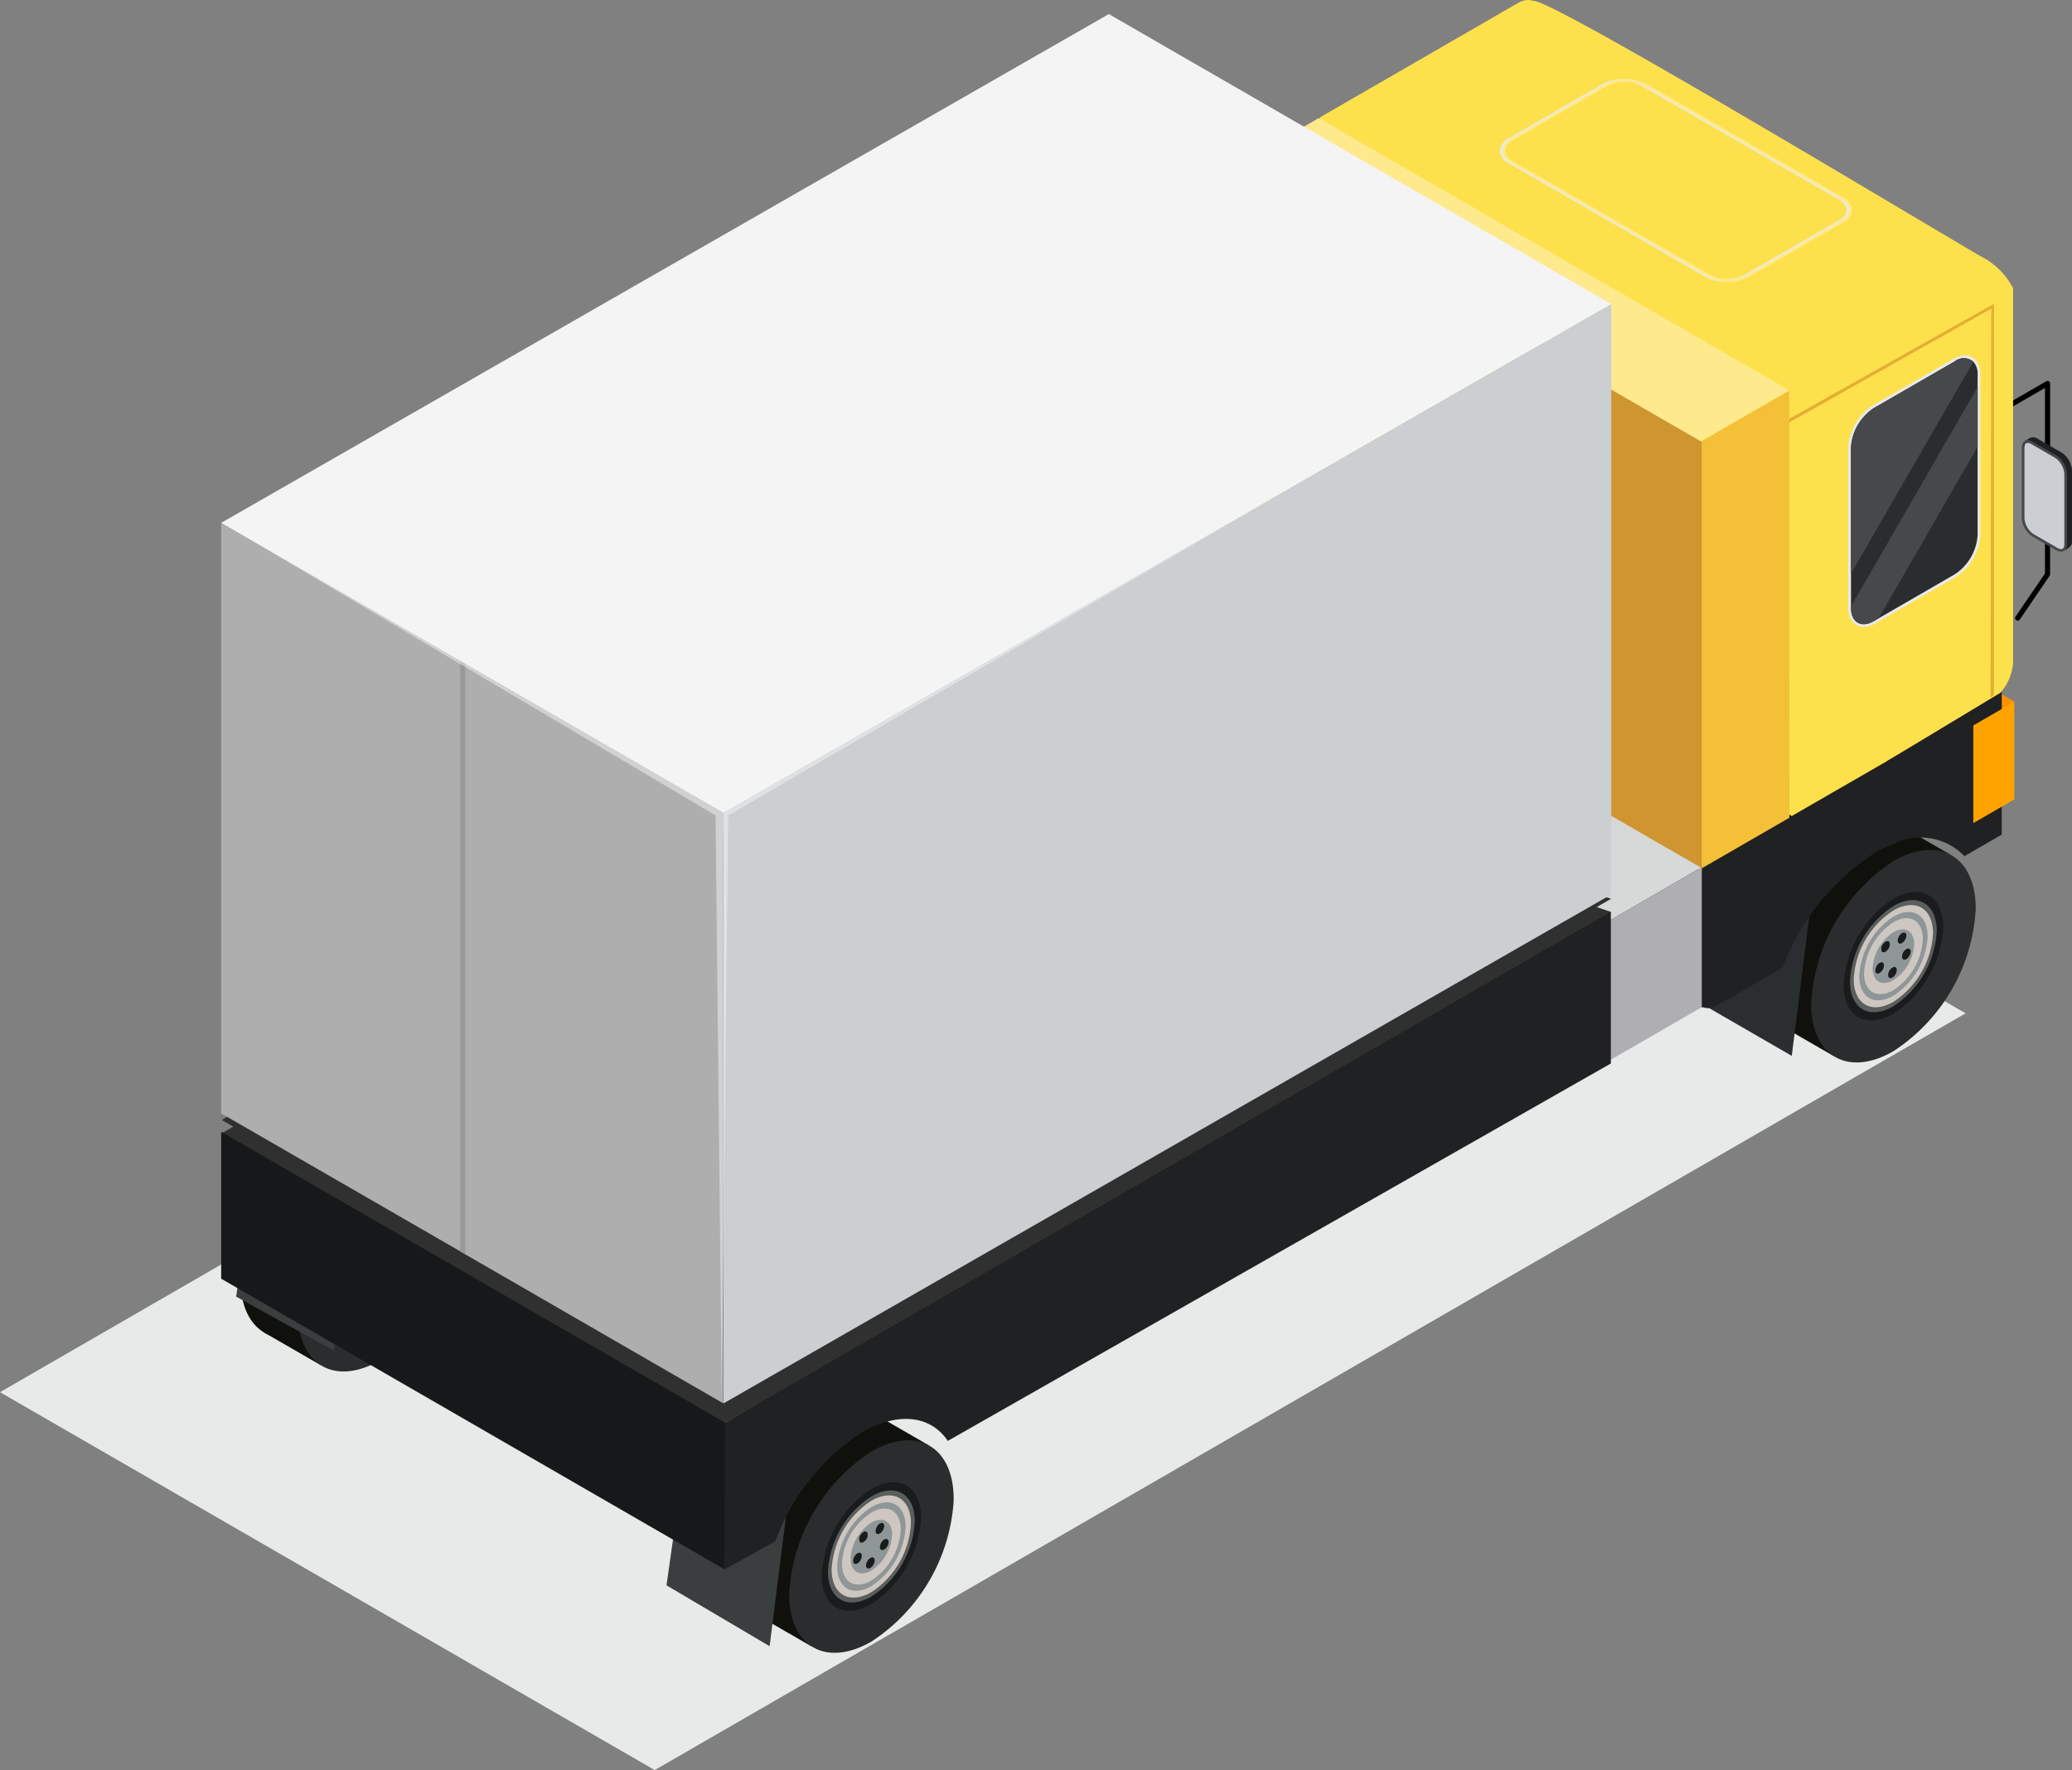 <svg xmlns="http://www.w3.org/2000/svg" xmlns:xlink="http://www.w3.org/1999/xlink" id="aaset2" width="88.853" height="75.918" viewBox="0 0 88.853 75.918"><rect x="0" y="0" width="88.853" height="75.918" fill="#808080" stroke="none"/><defs><clipPath id="clip-path"><rect id="&#x9577;&#x65B9;&#x5F62;_24899" data-name="&#x9577;&#x65B9;&#x5F62; 24899" width="88.853" height="75.918" fill="none"></rect></clipPath><clipPath id="clip-path-2"><rect id="&#x9577;&#x65B9;&#x5F62;_24893" data-name="&#x9577;&#x65B9;&#x5F62; 24893" width="88.853" height="75.919" fill="none"></rect></clipPath><clipPath id="clip-path-3"><rect id="&#x9577;&#x65B9;&#x5F62;_24892" data-name="&#x9577;&#x65B9;&#x5F62; 24892" width="84.291" height="48.665" fill="none"></rect></clipPath><clipPath id="clip-path-5"><rect id="&#x9577;&#x65B9;&#x5F62;_24897" data-name="&#x9577;&#x65B9;&#x5F62; 24897" width="56.996" height="45.384" fill="none"></rect></clipPath></defs><g id="&#x30B0;&#x30EB;&#x30FC;&#x30D7;_10033" data-name="&#x30B0;&#x30EB;&#x30FC;&#x30D7; 10033" clip-path="url(#clip-path)"><g id="&#x30B0;&#x30EB;&#x30FC;&#x30D7;_10027" data-name="&#x30B0;&#x30EB;&#x30FC;&#x30D7; 10027" transform="translate(0 0)"><g id="&#x30B0;&#x30EB;&#x30FC;&#x30D7;_10026" data-name="&#x30B0;&#x30EB;&#x30FC;&#x30D7; 10026" clip-path="url(#clip-path-2)"><g id="&#x30B0;&#x30EB;&#x30FC;&#x30D7;_10025" data-name="&#x30B0;&#x30EB;&#x30FC;&#x30D7; 10025" transform="translate(0 27.254)" style="mix-blend-mode: multiply;isolation: isolate"><g id="&#x30B0;&#x30EB;&#x30FC;&#x30D7;_10024" data-name="&#x30B0;&#x30EB;&#x30FC;&#x30D7; 10024"><g id="&#x30B0;&#x30EB;&#x30FC;&#x30D7;_10023" data-name="&#x30B0;&#x30EB;&#x30FC;&#x30D7; 10023" clip-path="url(#clip-path-3)"><path id="&#x30D1;&#x30B9;_32798" data-name="&#x30D1;&#x30B9; 32798" d="M84.291,43.992,28.076,76.45,0,60.242,56.218,27.785Z" transform="translate(0 -27.785)" fill="#e8eaea"></path></g></g></g></g></g><rect id="&#x9577;&#x65B9;&#x5F62;_24894" data-name="&#x9577;&#x65B9;&#x5F62; 24894" width="9.984" height="2.814" transform="translate(11.318 57.147) rotate(-60.002)" fill="#10110d"></rect><g id="&#x30B0;&#x30EB;&#x30FC;&#x30D7;_10032" data-name="&#x30B0;&#x30EB;&#x30FC;&#x30D7; 10032" transform="translate(0 0)"><g id="&#x30B0;&#x30EB;&#x30FC;&#x30D7;_10031" data-name="&#x30B0;&#x30EB;&#x30FC;&#x30D7; 10031" clip-path="url(#clip-path-2)"><path id="&#x30D1;&#x30B9;_32799" data-name="&#x30D1;&#x30B9; 32799" d="M17.575,51.743c0-2.249-1.58-3.163-3.531-2.038a7.8,7.8,0,0,0-3.529,6.116c0,2.251,1.579,3.162,3.529,2.037a7.8,7.8,0,0,0,3.531-6.115" transform="translate(-0.201 -0.941)" fill="#10110d"></path><path id="&#x30D1;&#x30B9;_32800" data-name="&#x30D1;&#x30B9; 32800" d="M20.089,53.195c0-2.251-1.579-3.163-3.53-2.037A7.8,7.8,0,0,0,13.03,57.27c0,2.252,1.581,3.165,3.529,2.038a7.8,7.8,0,0,0,3.53-6.114" transform="translate(-0.249 -0.968)" fill="#2b2c2d"></path><path id="&#x30D1;&#x30B9;_32801" data-name="&#x30D1;&#x30B9; 32801" d="M18.72,54.037c0-1.362-.956-1.914-2.133-1.233a4.717,4.717,0,0,0-2.133,3.7c0,1.36.953,1.911,2.133,1.232a4.725,4.725,0,0,0,2.133-3.7" transform="translate(-0.276 -1.004)" fill="#191b1c"></path><path id="&#x30D1;&#x30B9;_32802" data-name="&#x30D1;&#x30B9; 32802" d="M18.455,54.2c0-1.187-.834-1.667-1.864-1.073a4.111,4.111,0,0,0-1.859,3.221c0,1.189.832,1.668,1.859,1.076A4.112,4.112,0,0,0,18.455,54.2" transform="translate(-0.282 -1.01)" fill="#5a5e5c"></path><path id="&#x30D1;&#x30B9;_32803" data-name="&#x30D1;&#x30B9; 32803" d="M18.291,54.3c0-1.083-.76-1.52-1.7-.98A3.747,3.747,0,0,0,14.9,56.26c0,1.082.755,1.521,1.695.979a3.749,3.749,0,0,0,1.7-2.939" transform="translate(-0.285 -1.015)" fill="#cec7c1"></path><path id="&#x30D1;&#x30B9;_32804" data-name="&#x30D1;&#x30B9; 32804" d="M18.068,54.438c0-.936-.657-1.315-1.468-.847a3.25,3.25,0,0,0-1.466,2.543c0,.936.658,1.312,1.466.847a3.249,3.249,0,0,0,1.468-2.543" transform="translate(-0.289 -1.02)" fill="#8e9698"></path><path id="&#x30D1;&#x30B9;_32805" data-name="&#x30D1;&#x30B9; 32805" d="M17.865,54.56c0-.8-.564-1.129-1.261-.727a2.8,2.8,0,0,0-1.262,2.185c0,.805.568,1.132,1.262.729a2.792,2.792,0,0,0,1.261-2.187" transform="translate(-0.293 -1.026)" fill="#cec7c1"></path><path id="&#x30D1;&#x30B9;_32806" data-name="&#x30D1;&#x30B9; 32806" d="M17.5,54.785c0-.566-.4-.8-.89-.512a1.975,1.975,0,0,0-.89,1.541c0,.568.4.8.89.514a1.97,1.97,0,0,0,.89-1.543" transform="translate(-0.301 -1.035)" fill="#8e9698"></path><path id="&#x30D1;&#x30B9;_32807" data-name="&#x30D1;&#x30B9; 32807" d="M16.764,55.959c.017-.126-.055-.194-.156-.153a.392.392,0,0,0-.21.3c-.016.125.053.194.155.152a.4.4,0,0,0,.211-.3" transform="translate(-0.313 -1.066)" fill="#191b1c"></path><path id="&#x30D1;&#x30B9;_32808" data-name="&#x30D1;&#x30B9; 32808" d="M16.049,56.027a.4.4,0,0,0,.154-.336c-.016-.108-.115-.13-.217-.051a.4.4,0,0,0-.151.335c.018.107.112.131.214.052" transform="translate(-0.303 -1.062)" fill="#191b1c"></path><path id="&#x30D1;&#x30B9;_32809" data-name="&#x30D1;&#x30B9; 32809" d="M16.113,55.1c.051.077.161.055.25-.055a.325.325,0,0,0,.08-.335c-.047-.077-.162-.052-.252.055a.324.324,0,0,0-.078.335" transform="translate(-0.308 -1.045)" fill="#191b1c"></path><path id="&#x30D1;&#x30B9;_32810" data-name="&#x30D1;&#x30B9; 32810" d="M16.869,54.456c-.074.127-.074.262,0,.3s.188-.03.262-.157.07-.261,0-.3-.193.027-.263.154" transform="translate(-0.321 -1.038)" fill="#191b1c"></path><path id="&#x30D1;&#x30B9;_32811" data-name="&#x30D1;&#x30B9; 32811" d="M17.269,54.989c-.09,0-.205.108-.249.241s-.008.24.084.24.2-.109.251-.241.006-.242-.086-.24" transform="translate(-0.325 -1.051)" fill="#191b1c"></path><path id="&#x30D1;&#x30B9;_32812" data-name="&#x30D1;&#x30B9; 32812" d="M15.345,52.263,11.2,50.4l-.876,6.175,4.184,2.313Z" transform="translate(-0.197 -0.963)" fill="#3b3e3f"></path><rect id="&#x9577;&#x65B9;&#x5F62;_24895" data-name="&#x9577;&#x65B9;&#x5F62; 24895" width="9.984" height="2.814" transform="matrix(0.5, -0.866, 0.866, 0.5, 76.203, 43.892)" fill="#10110d"></rect><path id="&#x30D1;&#x30B9;_32813" data-name="&#x30D1;&#x30B9; 32813" d="M83.724,38.23c0-2.249-1.578-3.162-3.53-2.037a7.8,7.8,0,0,0-3.53,6.116c0,2.25,1.579,3.162,3.53,2.036a7.794,7.794,0,0,0,3.53-6.115" transform="translate(-1.465 -0.682)" fill="#10110d"></path><path id="&#x30D1;&#x30B9;_32814" data-name="&#x30D1;&#x30B9; 32814" d="M86.239,39.683c0-2.252-1.578-3.163-3.53-2.038a7.8,7.8,0,0,0-3.529,6.113c0,2.252,1.581,3.165,3.529,2.038a7.79,7.79,0,0,0,3.53-6.113" transform="translate(-1.514 -0.71)" fill="#2b2c2d"></path><path id="&#x30D1;&#x30B9;_32815" data-name="&#x30D1;&#x30B9; 32815" d="M84.871,40.523c0-1.362-.956-1.914-2.134-1.233a4.721,4.721,0,0,0-2.134,3.7c0,1.359.955,1.911,2.134,1.232a4.721,4.721,0,0,0,2.134-3.7" transform="translate(-1.541 -0.745)" fill="#191b1c"></path><path id="&#x30D1;&#x30B9;_32816" data-name="&#x30D1;&#x30B9; 32816" d="M84.6,40.688c0-1.188-.833-1.668-1.862-1.074a4.111,4.111,0,0,0-1.861,3.222c0,1.189.832,1.668,1.861,1.075A4.112,4.112,0,0,0,84.6,40.688" transform="translate(-1.546 -0.752)" fill="#5a5e5c"></path><path id="&#x30D1;&#x30B9;_32817" data-name="&#x30D1;&#x30B9; 32817" d="M84.442,40.786c0-1.081-.761-1.52-1.7-.979a3.743,3.743,0,0,0-1.7,2.94c0,1.082.756,1.52,1.7.979a3.755,3.755,0,0,0,1.7-2.94" transform="translate(-1.549 -0.756)" fill="#cec7c1"></path><path id="&#x30D1;&#x30B9;_32818" data-name="&#x30D1;&#x30B9; 32818" d="M84.218,40.926c0-.937-.658-1.316-1.468-.848a3.246,3.246,0,0,0-1.467,2.542c0,.938.657,1.314,1.467.848a3.247,3.247,0,0,0,1.468-2.542" transform="translate(-1.554 -0.762)" fill="#8e9698"></path><path id="&#x30D1;&#x30B9;_32819" data-name="&#x30D1;&#x30B9; 32819" d="M84.014,41.047c0-.8-.562-1.128-1.26-.727a2.8,2.8,0,0,0-1.26,2.186c0,.805.566,1.131,1.26.728a2.786,2.786,0,0,0,1.26-2.187" transform="translate(-1.558 -0.767)" fill="#cec7c1"></path><path id="&#x30D1;&#x30B9;_32820" data-name="&#x30D1;&#x30B9; 32820" d="M83.65,41.272c0-.566-.4-.8-.889-.513a1.977,1.977,0,0,0-.893,1.541c0,.569.4.8.893.514a1.967,1.967,0,0,0,.889-1.542" transform="translate(-1.565 -0.777)" fill="#8e9698"></path><path id="&#x30D1;&#x30B9;_32821" data-name="&#x30D1;&#x30B9; 32821" d="M82.913,42.447c.018-.126-.053-.194-.153-.153a.385.385,0,0,0-.212.3c-.016.125.055.193.157.153a.4.4,0,0,0,.208-.3" transform="translate(-1.578 -0.808)" fill="#191b1c"></path><path id="&#x30D1;&#x30B9;_32822" data-name="&#x30D1;&#x30B9; 32822" d="M82.2,42.514a.4.4,0,0,0,.155-.337c-.017-.108-.116-.13-.217-.053a.407.407,0,0,0-.15.337c.017.108.111.131.212.053" transform="translate(-1.567 -0.804)" fill="#191b1c"></path><path id="&#x30D1;&#x30B9;_32823" data-name="&#x30D1;&#x30B9; 32823" d="M82.263,41.586c.052.077.161.054.251-.057a.328.328,0,0,0,.08-.334c-.045-.077-.162-.052-.254.056a.332.332,0,0,0-.077.335" transform="translate(-1.572 -0.786)" fill="#191b1c"></path><path id="&#x30D1;&#x30B9;_32824" data-name="&#x30D1;&#x30B9; 32824" d="M83.019,40.943c-.073.127-.073.262,0,.3s.19-.03.263-.156.072-.262,0-.3-.192.027-.262.154" transform="translate(-1.586 -0.779)" fill="#191b1c"></path><path id="&#x30D1;&#x30B9;_32825" data-name="&#x30D1;&#x30B9; 32825" d="M83.42,41.476c-.09,0-.206.107-.249.241s-.008.239.084.239.2-.109.25-.241.007-.241-.085-.239" transform="translate(-1.589 -0.793)" fill="#191b1c"></path><path id="&#x30D1;&#x30B9;_32826" data-name="&#x30D1;&#x30B9; 32826" d="M79.046,39.357,73.073,36.33,72.2,42.505l6.016,3.475Z" transform="translate(-1.38 -0.694)" fill="#2b2e30"></path><path id="&#x30D1;&#x30B9;_32827" data-name="&#x30D1;&#x30B9; 32827" d="M89.477,19.851a.11.11,0,0,1-.11-.11V16.957l-1.7.983a.113.113,0,0,1-.151-.041.11.11,0,0,1,.042-.15l1.865-1.079a.109.109,0,0,1,.165.1v2.975a.108.108,0,0,1-.108.11" transform="translate(-1.673 -0.318)"></path><path id="&#x30D1;&#x30B9;_32828" data-name="&#x30D1;&#x30B9; 32828" d="M88.208,27.055a.118.118,0,0,1-.063-.02.11.11,0,0,1-.028-.153l1.261-1.85V22.951a.11.11,0,0,1,.111-.11.109.109,0,0,1,.108.11v2.117a.1.1,0,0,1-.019.062L88.3,27.007a.114.114,0,0,1-.091.048" transform="translate(-1.684 -0.436)"></path><path id="&#x30D1;&#x30B9;_32829" data-name="&#x30D1;&#x30B9; 32829" d="M90.087,19.768l-1.021-.59a.326.326,0,0,0-.324-.031l0,0-.21.133.087.058a.548.548,0,0,0-.01.1v3a1.009,1.009,0,0,0,.459.794l1.021.591a.864.864,0,0,0,.1.045l.02.116.193-.125a.312.312,0,0,0,.145-.3v-3a1.013,1.013,0,0,0-.458-.795" transform="translate(-1.692 -0.365)" fill="#202122"></path><path id="&#x30D1;&#x30B9;_32830" data-name="&#x30D1;&#x30B9; 32830" d="M90.328,23.7c0,.294-.206.412-.459.268l-1.02-.59a1.012,1.012,0,0,1-.46-.8v-3c0-.293.206-.413.46-.266l1.02.59a1.013,1.013,0,0,1,.459.794Z" transform="translate(-1.69 -0.368)" fill="#464849"></path><path id="&#x30D1;&#x30B9;_32831" data-name="&#x30D1;&#x30B9; 32831" d="M90.075,23.922a.3.3,0,0,1-.147-.048l-1.022-.589a.906.906,0,0,1-.4-.7v-3c0-.067.013-.219.142-.219a.309.309,0,0,1,.149.049l1.02.59a.905.905,0,0,1,.4.7v3c0,.068-.013.219-.143.219" transform="translate(-1.692 -0.37)" fill="#cbced3"></path><path id="&#x30D1;&#x30B9;_32832" data-name="&#x30D1;&#x30B9; 32832" d="M88.021,30.65l-1.75-1.011v4.184l1.75,1.011Z" transform="translate(-1.649 -0.566)" fill="#ff9100"></path><path id="&#x30D1;&#x30B9;_32833" data-name="&#x30D1;&#x30B9; 32833" d="M62.956,8.4l-7.8,4.5,0,0-.713.413a2.022,2.022,0,0,0-.7.743V31.327C56.154,33.27,73.559,43.651,74.063,43.36l5.326-20.387,1.832-.849,1.963-2.046Z" transform="translate(-1.027 -0.16)" fill="#303030"></path><path id="&#x30D1;&#x30B9;_32834" data-name="&#x30D1;&#x30B9; 32834" d="M83.574,20.3l-1,16.3-.072.028a5.351,5.351,0,0,0-.666.329,10.031,10.031,0,0,0-3.969,4.933l-2.78,1.6c-.543.314-.984.061-.984-.567V26.9a2.172,2.172,0,0,1,.984-1.7L83.5,20.346Z" transform="translate(-1.417 -0.388)" fill="#202122"></path><path id="&#x30D1;&#x30B9;_32835" data-name="&#x30D1;&#x30B9; 32835" d="M57.709,23.32,77.939,35l7.8-4.5-.006,0,.713-.409a2.173,2.173,0,0,0,.984-1.7V12.362a3.15,3.15,0,0,0-1.407-1.378C81.631,8.4,67.3-.23,66.832.041L61.506,20.425l-1.832.852Z" transform="translate(-1.103 0)" fill="#fde14c"></path><path id="&#x30D1;&#x30B9;_32836" data-name="&#x30D1;&#x30B9; 32836" d="M57.709,23.321l8.485-4.9a2.171,2.171,0,0,0,.983-1.7V.7c0-.626-.439-.882-.983-.568l-8.485,4.9Z" transform="translate(-1.103 0)" fill="#fde14c"></path><path id="&#x30D1;&#x30B9;_32837" data-name="&#x30D1;&#x30B9; 32837" d="M81.463,27.181c-.4,0-.656-.319-.656-.813V19.492a2.3,2.3,0,0,1,1.039-1.8l3.466-2a1.012,1.012,0,0,1,.5-.148c.4,0,.655.319.655.815l0,6.875a2.3,2.3,0,0,1-1.04,1.8l-3.465,2a1.019,1.019,0,0,1-.5.148" transform="translate(-1.545 -0.297)" fill="#e9e9e9"></path><path id="&#x30D1;&#x30B9;_32838" data-name="&#x30D1;&#x30B9; 32838" d="M86.353,16.359v6.875a2.17,2.17,0,0,1-.984,1.7L82.107,26.82l-.2.117c-.541.314-.984.058-.984-.567V19.5a2.178,2.178,0,0,1,.984-1.7l3.465-2a.626.626,0,0,1,.8.015.786.786,0,0,1,.181.553" transform="translate(-1.547 -0.299)" fill="#2b2c2d"></path><path id="&#x30D1;&#x30B9;_32839" data-name="&#x30D1;&#x30B9; 32839" d="M87.418,36.373l-1.6.928a2.6,2.6,0,0,0-3.078-.509c-.025.009-.045.017-.073.028l-.166-3.6,4.918-2.964Z" transform="translate(-1.577 -0.578)" fill="#202122"></path><path id="&#x30D1;&#x30B9;_32840" data-name="&#x30D1;&#x30B9; 32840" d="M86.172,15.807l-5.252,9.1V19.5a2.182,2.182,0,0,1,.983-1.7l3.466-2a.626.626,0,0,1,.8.016" transform="translate(-1.547 -0.299)" fill="#464849"></path><path id="&#x30D1;&#x30B9;_32841" data-name="&#x30D1;&#x30B9; 32841" d="M86.353,16.924v2.564l-4.246,7.357-.2.117c-.541.314-.984.058-.984-.567v-.061Z" transform="translate(-1.547 -0.323)" fill="#464849"></path><path id="&#x30D1;&#x30B9;_32842" data-name="&#x30D1;&#x30B9; 32842" d="M86.844,30.18l.145-.112V13.284l-9.421,5.293.156.069,9.151-5.154Z" transform="translate(-1.483 -0.254)" fill="#e5ae33"></path><path id="&#x30D1;&#x30B9;_32843" data-name="&#x30D1;&#x30B9; 32843" d="M75.268,12.148a1.781,1.781,0,0,1-.881-.21l-8.43-4.867a.651.651,0,0,1-.382-.541.65.65,0,0,1,.382-.54l4.027-2.324a1.935,1.935,0,0,1,1.757,0l8.431,4.866a.654.654,0,0,1,.382.542.65.65,0,0,1-.382.539l-4.024,2.325a1.793,1.793,0,0,1-.88.21M70.863,3.567a1.678,1.678,0,0,0-.824.2L66.013,6.088a.544.544,0,0,0-.322.441.546.546,0,0,0,.322.443l8.429,4.867a1.687,1.687,0,0,0,.827.2,1.665,1.665,0,0,0,.82-.2l4.027-2.325a.547.547,0,0,0,.326-.441.545.545,0,0,0-.326-.442l-8.43-4.868a1.673,1.673,0,0,0-.822-.2" transform="translate(-1.253 -0.066)" fill="#e9e9e9"></path><path id="&#x30D1;&#x30B9;_32844" data-name="&#x30D1;&#x30B9; 32844" d="M75.381,12.148a1.784,1.784,0,0,1-.879-.21l-8.43-4.867a.649.649,0,0,1-.381-.541.649.649,0,0,1,.381-.54L70.1,3.665a1.941,1.941,0,0,1,1.76,0l8.432,4.866a.658.658,0,0,1,.381.542.654.654,0,0,1-.381.539l-4.027,2.325a1.792,1.792,0,0,1-.881.21m-4.4-8.581a1.677,1.677,0,0,0-.823.2L66.129,6.088a.546.546,0,0,0-.325.441.549.549,0,0,0,.325.443l8.43,4.867a1.826,1.826,0,0,0,1.647,0l4.026-2.325a.546.546,0,0,0,.325-.441.543.543,0,0,0-.325-.442L71.8,3.763a1.667,1.667,0,0,0-.822-.2" transform="translate(-1.256 -0.066)" fill="#ffe98d"></path><path id="&#x30D1;&#x30B9;_32845" data-name="&#x30D1;&#x30B9; 32845" d="M53.758,7.374,73.934,19.052l3.826-2.207L57.579,5.165Z" transform="translate(-1.028 -0.099)" fill="#ffe98d"></path><path id="&#x30D1;&#x30B9;_32846" data-name="&#x30D1;&#x30B9; 32846" d="M78.135,41.3v-5.9l-3.682,2.125-.072.042L73.368,28.51l1.011-9.266,3.753-2.165Z" transform="translate(-1.402 -0.326)" fill="#f3c037"></path><path id="&#x30D1;&#x30B9;_32847" data-name="&#x30D1;&#x30B9; 32847" d="M88.021,34.876l-1.75,1.012V31.7l1.75-1.012Z" transform="translate(-1.649 -0.586)" fill="#ffa300"></path><path id="&#x30D1;&#x30B9;_32848" data-name="&#x30D1;&#x30B9; 32848" d="M53.748,7.4V25.8L74,37.5V19.091Z" transform="translate(-1.027 -0.141)" fill="#cf9531"></path><rect id="&#x9577;&#x65B9;&#x5F62;_24896" data-name="&#x9577;&#x65B9;&#x5F62; 24896" width="9.984" height="2.815" transform="matrix(0.5, -0.866, 0.866, 0.5, 32.375, 69.215)" fill="#10110d"></rect><path id="&#x30D1;&#x30B9;_32849" data-name="&#x30D1;&#x30B9; 32849" d="M39.042,64.046c0-2.25-1.578-3.163-3.531-2.038a7.8,7.8,0,0,0-3.529,6.116c0,2.25,1.579,3.162,3.529,2.037a7.8,7.8,0,0,0,3.531-6.115" transform="translate(-0.611 -1.176)" fill="#10110d"></path><path id="&#x30D1;&#x30B9;_32850" data-name="&#x30D1;&#x30B9; 32850" d="M41.555,65.5c0-2.252-1.579-3.163-3.53-2.038A7.8,7.8,0,0,0,34.5,69.573c0,2.252,1.581,3.164,3.529,2.038a7.794,7.794,0,0,0,3.53-6.113" transform="translate(-0.659 -1.204)" fill="#2b2c2d"></path><path id="&#x30D1;&#x30B9;_32851" data-name="&#x30D1;&#x30B9; 32851" d="M40.188,66.339c0-1.363-.958-1.915-2.134-1.234a4.72,4.72,0,0,0-2.132,3.7c0,1.359.953,1.911,2.132,1.232a4.728,4.728,0,0,0,2.134-3.7" transform="translate(-0.687 -1.239)" fill="#191b1c"></path><path id="&#x30D1;&#x30B9;_32852" data-name="&#x30D1;&#x30B9; 32852" d="M39.921,66.5c0-1.187-.833-1.667-1.863-1.073a4.112,4.112,0,0,0-1.86,3.221c0,1.189.833,1.668,1.86,1.075A4.109,4.109,0,0,0,39.921,66.5" transform="translate(-0.692 -1.246)" fill="#5a5e5c"></path><path id="&#x30D1;&#x30B9;_32853" data-name="&#x30D1;&#x30B9; 32853" d="M39.758,66.6c0-1.083-.76-1.52-1.7-.98a3.747,3.747,0,0,0-1.7,2.94c0,1.083.756,1.521,1.7.98a3.754,3.754,0,0,0,1.7-2.94" transform="translate(-0.695 -1.25)" fill="#cec7c1"></path><path id="&#x30D1;&#x30B9;_32854" data-name="&#x30D1;&#x30B9; 32854" d="M39.535,66.741c0-.936-.656-1.316-1.468-.847A3.246,3.246,0,0,0,36.6,68.437c0,.936.657,1.313,1.466.847a3.243,3.243,0,0,0,1.468-2.543" transform="translate(-0.7 -1.255)" fill="#8e9698"></path><path id="&#x30D1;&#x30B9;_32855" data-name="&#x30D1;&#x30B9; 32855" d="M39.331,66.863c0-.8-.563-1.129-1.26-.728a2.8,2.8,0,0,0-1.262,2.186c0,.806.568,1.132,1.262.729a2.79,2.79,0,0,0,1.26-2.187" transform="translate(-0.704 -1.261)" fill="#cec7c1"></path><path id="&#x30D1;&#x30B9;_32856" data-name="&#x30D1;&#x30B9; 32856" d="M38.968,67.089c0-.567-.4-.8-.891-.513a1.972,1.972,0,0,0-.89,1.54c0,.57.4.8.89.514a1.967,1.967,0,0,0,.891-1.541" transform="translate(-0.711 -1.27)" fill="#8e9698"></path><path id="&#x30D1;&#x30B9;_32857" data-name="&#x30D1;&#x30B9; 32857" d="M38.23,68.262c.017-.125-.054-.194-.154-.153a.389.389,0,0,0-.212.3c-.015.126.055.2.157.154a.4.4,0,0,0,.209-.3" transform="translate(-0.724 -1.301)" fill="#191b1c"></path><path id="&#x30D1;&#x30B9;_32858" data-name="&#x30D1;&#x30B9; 32858" d="M37.517,68.33a.4.4,0,0,0,.151-.337c-.015-.107-.113-.13-.217-.051a.412.412,0,0,0-.15.336c.018.107.113.13.216.052" transform="translate(-0.713 -1.298)" fill="#191b1c"></path><path id="&#x30D1;&#x30B9;_32859" data-name="&#x30D1;&#x30B9; 32859" d="M37.58,67.4c.051.077.161.054.25-.055a.328.328,0,0,0,.08-.336c-.047-.077-.162-.052-.253.056a.329.329,0,0,0-.077.335" transform="translate(-0.718 -1.28)" fill="#191b1c"></path><path id="&#x30D1;&#x30B9;_32860" data-name="&#x30D1;&#x30B9; 32860" d="M38.335,66.76c-.073.126-.073.26,0,.3s.188-.03.261-.157.071-.261,0-.3-.193.028-.264.156" transform="translate(-0.732 -1.273)" fill="#191b1c"></path><path id="&#x30D1;&#x30B9;_32861" data-name="&#x30D1;&#x30B9; 32861" d="M38.736,67.292c-.09,0-.205.106-.249.241s-.008.239.084.239.2-.11.25-.242.007-.241-.085-.238" transform="translate(-0.735 -1.286)" fill="#191b1c"></path><path id="&#x30D1;&#x30B9;_32862" data-name="&#x30D1;&#x30B9; 32862" d="M63.141,36.338l6.832,3.944,4.18-2.42-6.834-3.944Z" transform="translate(-1.207 -0.648)" fill="#d6d9d8"></path><path id="&#x30D1;&#x30B9;_32863" data-name="&#x30D1;&#x30B9; 32863" d="M74.3,37.924l-5.111,2.953v6L74.3,43.923Z" transform="translate(-1.323 -0.725)" fill="#afaeb2"></path><path id="&#x30D1;&#x30B9;_32864" data-name="&#x30D1;&#x30B9; 32864" d="M69.284,13.055,31.209,34.881,9.664,22.441,47.735.615l3.024,1.747,1.291.744L64.166,10.1l1.292.745Z" transform="translate(-0.185 -0.012)" fill="#f4f4f4"></path><path id="&#x30D1;&#x30B9;_32865" data-name="&#x30D1;&#x30B9; 32865" d="M69.274,39.478l-9.33,5.844L31.24,61.406,9.694,48.968,62.019,18.96l-12.171,10.4,1.29.746L63.253,37.1l1.293.744Z" transform="translate(-0.185 -0.362)" fill="#303030"></path><path id="&#x30D1;&#x30B9;_32866" data-name="&#x30D1;&#x30B9; 32866" d="M69.274,38.9,31.24,60.828,9.694,48.388,62.019,18.382l-12.171,10.4,1.29.745,12.115,6.995,1.293.744Z" transform="translate(-0.185 -0.351)" fill="#303030"></path><path id="&#x30D1;&#x30B9;_32867" data-name="&#x30D1;&#x30B9; 32867" d="M31.2,35.3V60.626L20.14,54.238l-.222-.133L9.669,48.191V22.867l10.249,5.914.222.132Z" transform="translate(-0.185 -0.437)" fill="#aeaeaf"></path><path id="&#x30D1;&#x30B9;_32868" data-name="&#x30D1;&#x30B9; 32868" d="M31.629,60.447,69.7,38.618V13.295L31.629,35.124Z" transform="translate(-0.605 -0.254)" fill="#cbcfd1"></path><path id="&#x30D1;&#x30B9;_32869" data-name="&#x30D1;&#x30B9; 32869" d="M34.394,65.19l-4.377-2.164L29.138,69.2l4.423,2.612Z" transform="translate(-0.557 -1.205)" fill="#3b3e3f"></path><path id="&#x30D1;&#x30B9;_32870" data-name="&#x30D1;&#x30B9; 32870" d="M69.683,39.865v6.51L41.249,62.563c-.718-1.071-2.1-1.28-3.687-.365a9.419,9.419,0,0,0-3.707,4.668l-2.174,1.21-.023-6.271Z" transform="translate(-0.605 -0.762)" fill="#202122"></path><path id="&#x30D1;&#x30B9;_32871" data-name="&#x30D1;&#x30B9; 32871" d="M9.669,49.49v6.3L31.261,68.26l.014-6.3Z" transform="translate(-0.185 -0.946)" fill="#171819"></path><path id="&#x30D1;&#x30B9;_32872" data-name="&#x30D1;&#x30B9; 32872" d="M20.339,29.029V54.353l-.221-.132V28.9Z" transform="translate(-0.385 -0.552)" fill="#999"></path><g id="&#x30B0;&#x30EB;&#x30FC;&#x30D7;_10030" data-name="&#x30B0;&#x30EB;&#x30FC;&#x30D7; 10030" transform="translate(9.406 14.481)" opacity="0.5" style="mix-blend-mode: overlay;isolation: isolate"><g id="&#x30B0;&#x30EB;&#x30FC;&#x30D7;_10029" data-name="&#x30B0;&#x30EB;&#x30FC;&#x30D7; 10029"><g id="&#x30B0;&#x30EB;&#x30FC;&#x30D7;_10028" data-name="&#x30B0;&#x30EB;&#x30FC;&#x30D7; 10028" clip-path="url(#clip-path-5)"><path id="&#x30D1;&#x30B9;_32873" data-name="&#x30D1;&#x30B9; 32873" d="M9.589,22.64l21.28,12.615.266,24.892.275-24.89L66.584,14.763,31.135,34.69Z" transform="translate(-9.589 -14.763)" fill="#f4f4f4"></path></g></g></g></g></g></g></svg>